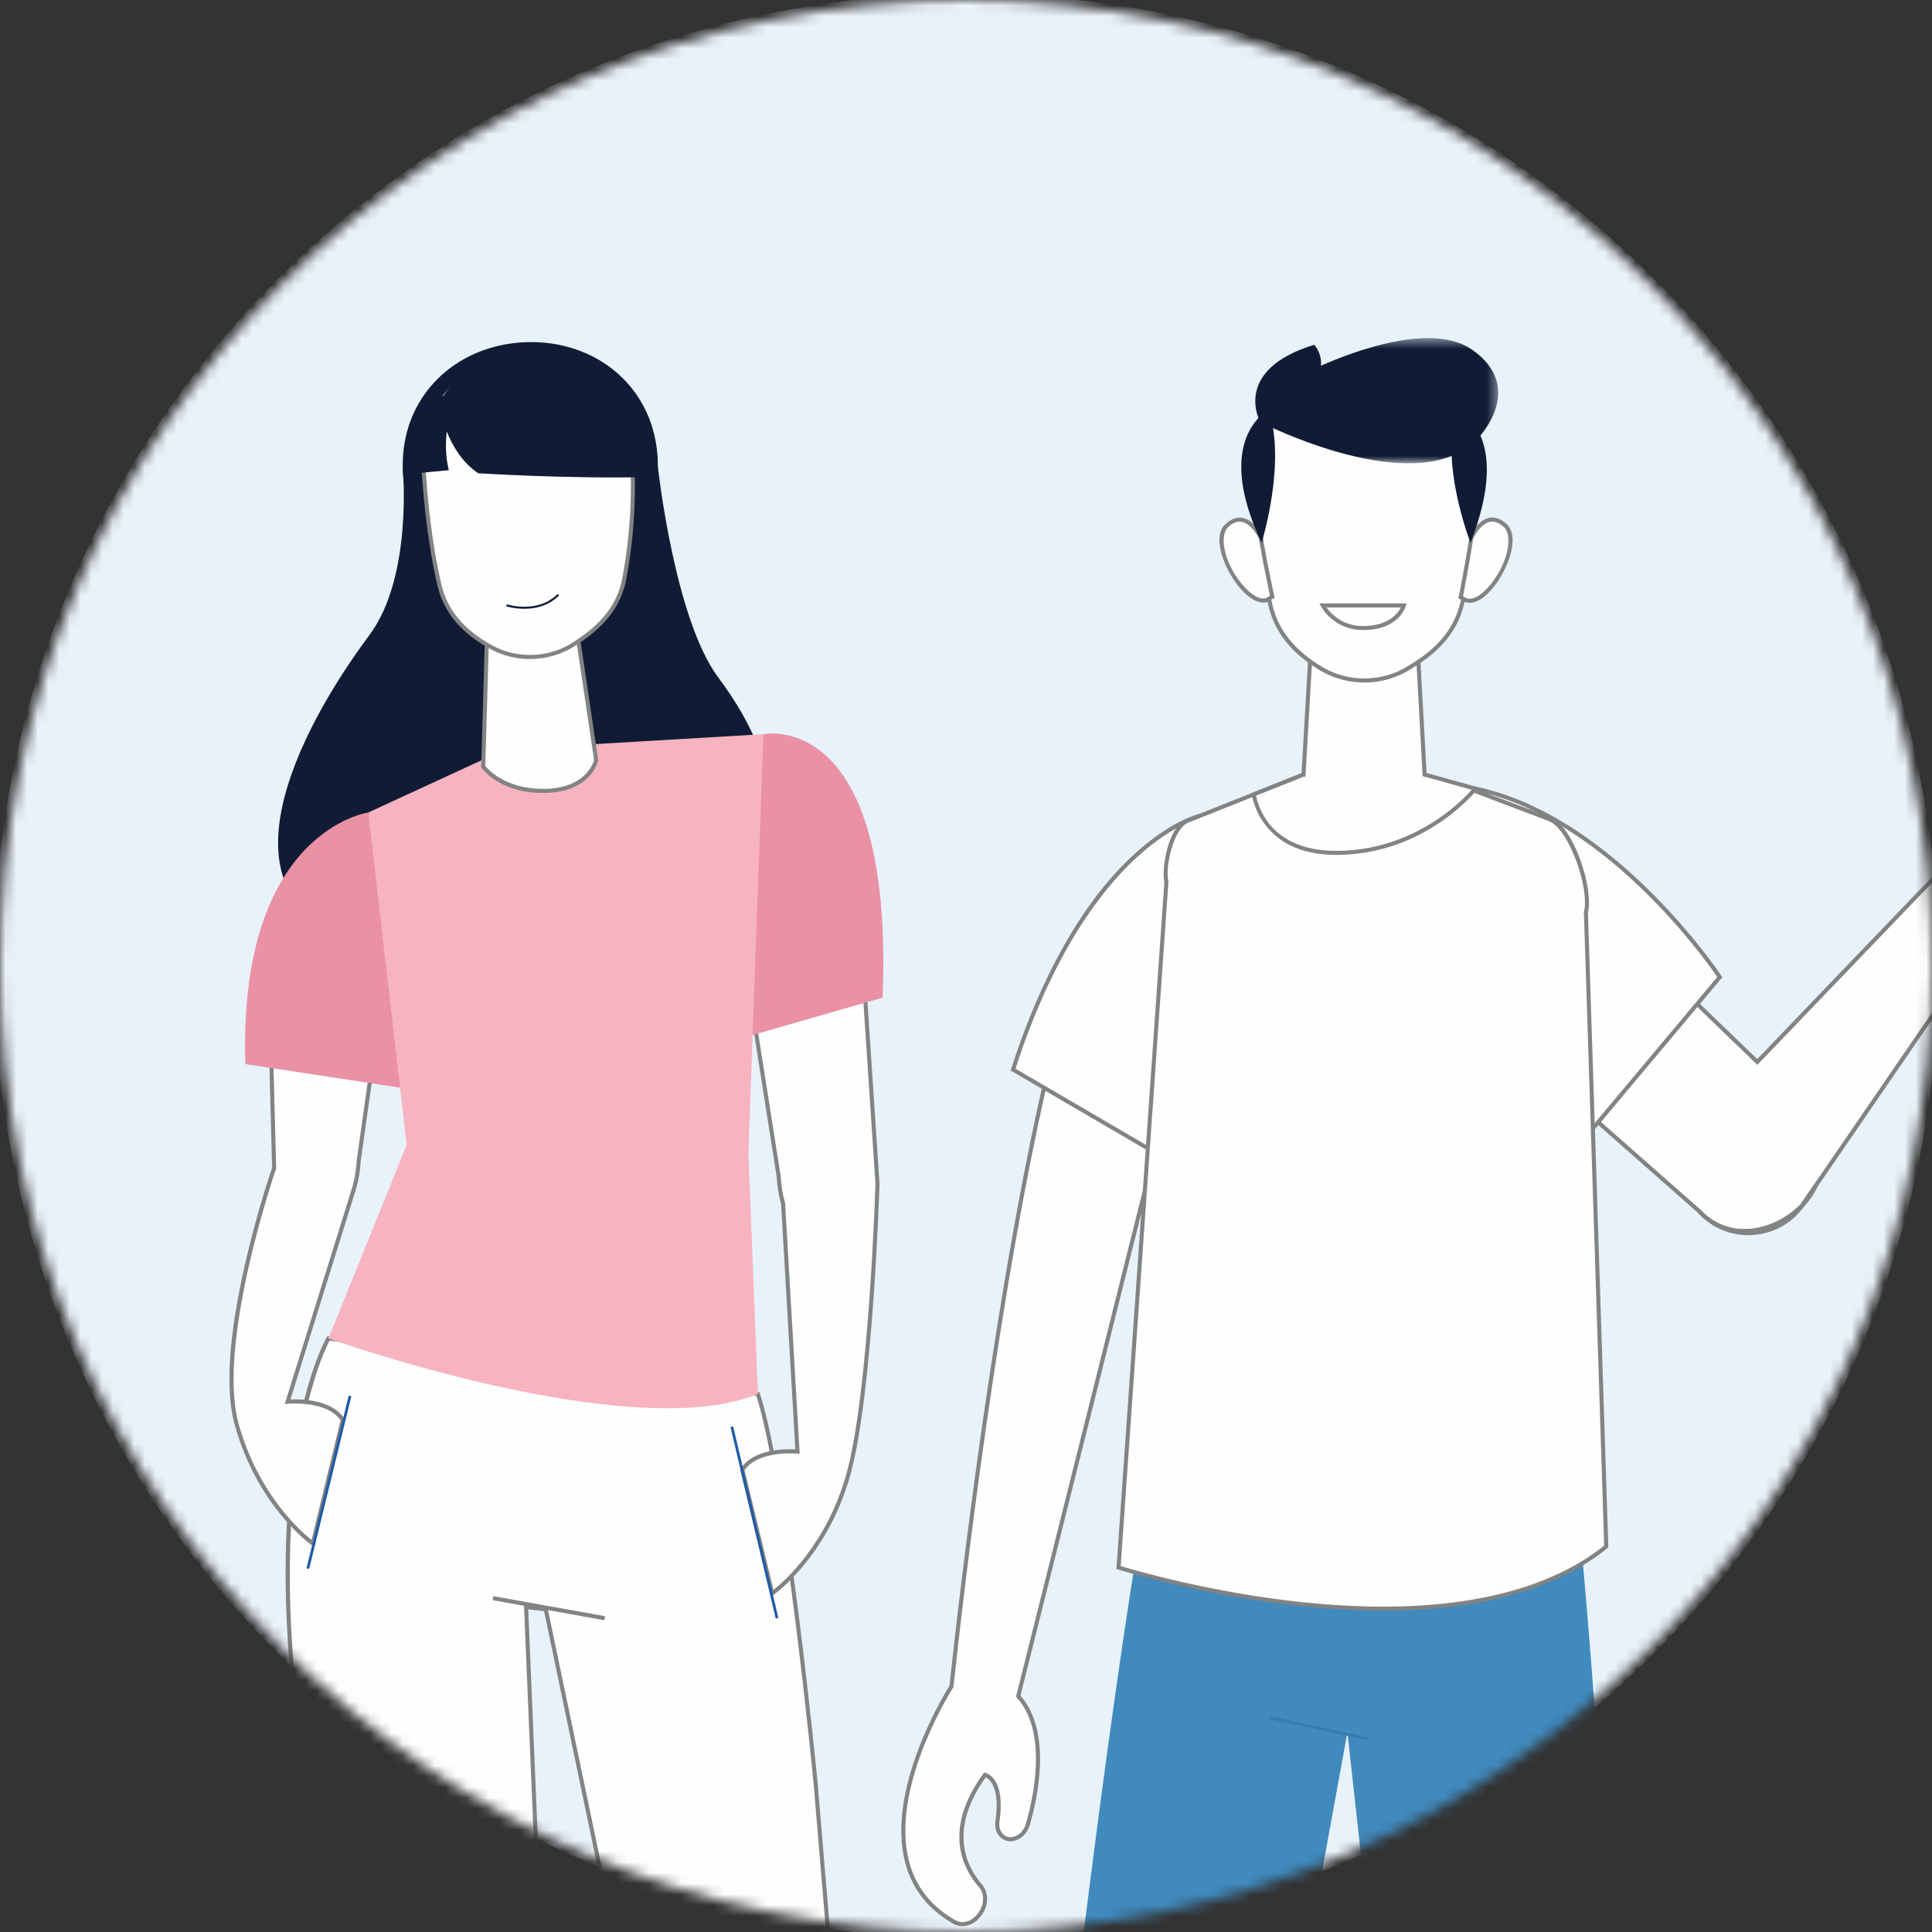 <svg width="180" height="180" viewBox="0 0 180 180" fill="none" xmlns="http://www.w3.org/2000/svg">
<rect x="0" y="0" width="180" height="180" fill="#333333" stroke="none"/>
<g clip-path="url(#clip0_7007_4563)">
<mask id="mask0_7007_4563" style="mask-type:alpha" maskUnits="userSpaceOnUse" x="0" y="0" width="180" height="180">
<path d="M90 180C139.706 180 180 139.706 180 90C180 40.294 139.706 0 90 0C40.294 0 0 40.294 0 90C0 139.706 40.294 180 90 180Z" fill="white"/>
</mask>
<g mask="url(#mask0_7007_4563)">
<path d="M90 180C139.706 180 180 139.706 180 90C180 40.294 139.706 0 90 0C40.294 0 0 40.294 0 90C0 139.706 40.294 180 90 180Z" fill="#E8F2FA" stroke="#EDF5FA" stroke-width="1.2"/>
<path fill-rule="evenodd" clip-rule="evenodd" d="M66.906 63.1C62.836 57.636 61.293 43.497 61.293 43.497L49.588 40.388L49.385 42.916L49.182 40.388L37.521 43.522C37.521 43.522 38.496 53.692 34.425 59.156C27.539 68.401 20.242 83.188 32.559 87.439C38.509 89.494 47.051 86.705 49.385 86.143C51.719 86.705 55.509 86.719 61.459 84.665C73.777 80.413 73.793 72.344 66.906 63.099" fill="#101C35"/>
<path fill-rule="evenodd" clip-rule="evenodd" d="M30.598 124.703C30.598 124.703 23.274 137.119 28.951 168.724C34.627 200.33 40.302 244.426 40.302 244.426L52.943 243.594L49.015 149.716L50.851 149.947L70.165 242.409L82.263 240.852L75.978 166.018C75.978 166.018 73.289 138.134 70.612 129.871L30.598 124.703V124.703Z" fill="#FEFEFE"/>
<path fill-rule="evenodd" clip-rule="evenodd" d="M30.702 124.907C30.02 126.199 23.817 139.06 29.138 168.691C34.568 198.931 40.066 241.137 40.467 244.226L52.746 243.416L48.816 149.501L51.008 149.776L51.036 149.907L70.315 242.2L82.06 240.688L75.79 166.033C75.763 165.76 73.096 138.334 70.469 130.043L30.702 124.907V124.907ZM40.137 244.627L40.115 244.45C40.058 244.01 34.374 199.997 28.765 168.758C27.145 159.732 25.601 146.52 27.459 134.832C28.573 127.822 30.359 124.735 30.434 124.606L30.498 124.499L30.622 124.515L70.756 129.699L70.792 129.811C73.445 138.001 76.139 165.721 76.166 166L82.466 241.018L70.016 242.62L69.98 242.449L50.693 150.118L49.214 149.932L53.14 243.77L40.137 244.625V244.627Z" fill="#828383"/>
<path fill-rule="evenodd" clip-rule="evenodd" d="M56.338 150.766L45.926 148.897Z" fill="#FEFEFE"/>
<path fill-rule="evenodd" clip-rule="evenodd" d="M56.304 150.953L45.893 149.084L45.96 148.71L56.372 150.579L56.304 150.953Z" fill="#828383"/>
<path fill-rule="evenodd" clip-rule="evenodd" d="M25.209 96.314L25.542 108.813C25.542 108.813 19.921 125.04 22.05 132.703C24.178 140.364 29.146 143.801 29.146 143.801L31.935 132.293C30.597 130.215 26.794 130.594 26.794 130.594L33.011 110.645C33.239 109.822 33.377 108.977 33.421 108.125L35.088 96.314H25.209V96.314Z" fill="#FEFEFE"/>
<path fill-rule="evenodd" clip-rule="evenodd" d="M25.404 96.502L25.732 108.844L25.722 108.876C25.666 109.038 20.144 125.135 22.232 132.652C24.059 139.23 28.044 142.698 29.031 143.475L31.732 132.33C30.431 130.446 26.85 130.781 26.813 130.785L26.527 130.813L26.613 130.539L32.83 110.59C33.053 109.788 33.189 108.953 33.233 108.115L34.87 96.504H25.404V96.502ZM29.266 144.113L29.038 143.957C28.989 143.922 23.989 140.393 21.868 132.752C20.977 129.546 21.295 124.529 22.814 117.844C23.513 114.785 24.36 111.762 25.352 108.785L25.014 96.124H35.307L33.609 108.151C33.564 109.012 33.424 109.866 33.193 110.697L27.057 130.388C27.984 130.341 30.912 130.354 32.095 132.191L32.139 132.258L32.12 132.337L29.266 144.114V144.113Z" fill="#828383"/>
<path fill-rule="evenodd" clip-rule="evenodd" d="M28.806 146.171L28.555 146.11L32.487 130.025L32.737 130.085L28.806 146.171Z" fill="#1E5CA5"/>
<path fill-rule="evenodd" clip-rule="evenodd" d="M34.311 75.7C34.311 75.7 22.183 77.375 22.858 99.141L39.467 101.665L34.311 75.7V75.7Z" fill="#EA91A6"/>
<path fill-rule="evenodd" clip-rule="evenodd" d="M80.443 90.549L81.754 110.302C81.754 110.302 81.173 129.685 79.046 137.348C76.917 145.01 71.948 148.446 71.948 148.446L69.159 136.938C70.498 134.86 74.3 135.241 74.3 135.241L72.958 112.133C72.729 111.311 72.591 110.466 72.547 109.613L69.824 92.299L80.444 90.549H80.443Z" fill="#FEFEFE"/>
<path fill-rule="evenodd" clip-rule="evenodd" d="M69.364 136.976L72.064 148.122C73.052 147.345 77.037 143.875 78.864 137.298C80.962 129.746 81.559 110.49 81.564 110.296L80.269 90.771L70.04 92.457L72.735 109.583C72.78 110.441 72.917 111.275 73.142 112.083L73.149 112.123L74.504 135.451L74.284 135.429C74.247 135.426 70.661 135.093 69.364 136.976V136.976ZM71.83 148.76L68.957 136.906L69.001 136.837C70.213 134.957 73.248 134.988 74.1 135.036L72.772 112.165C72.542 111.335 72.404 110.482 72.359 109.622L69.608 92.144L80.619 90.329L81.944 110.289C81.938 110.502 81.339 129.804 79.229 137.4C77.106 145.038 72.107 148.568 72.058 148.602L71.83 148.76V148.76Z" fill="#828383"/>
<path fill-rule="evenodd" clip-rule="evenodd" d="M72.27 150.795L68.056 132.953L68.306 132.894L72.521 150.737L72.27 150.795Z" fill="#1E5CA5"/>
<path fill-rule="evenodd" clip-rule="evenodd" d="M71.126 68.402C71.126 68.402 83.315 65.872 82.23 92.948L66.671 97.424L71.126 68.402V68.402Z" fill="#EA91A6"/>
<path fill-rule="evenodd" clip-rule="evenodd" d="M47.064 69.818L34.31 75.699L37.888 106.67L30.598 124.704C30.598 124.704 58.799 134.744 70.612 129.871L69.726 107.428L71.126 68.401L47.064 69.819V69.818Z" fill="#F7B3BF"/>
<path fill-rule="evenodd" clip-rule="evenodd" d="M55.495 70.494L53.726 58.599C53.726 58.599 52.398 60.055 50.581 60.461C48.763 60.867 46.953 59.862 46.931 59.85C46.907 59.839 45.392 58.667 45.392 58.667L45.032 71.021C45.037 71.153 45.028 71.282 45.013 71.409C45.013 71.409 46.647 73.772 50.803 73.685C54.959 73.601 55.536 70.834 55.536 70.834C55.514 70.721 55.501 70.608 55.495 70.494" fill="#FEFEFE"/>
<path fill-rule="evenodd" clip-rule="evenodd" d="M45.209 71.356C45.484 71.7 47.163 73.572 50.798 73.496C54.514 73.42 55.26 71.13 55.342 70.828C55.324 70.724 55.312 70.618 55.306 70.513L53.593 58.995C53.106 59.447 52.01 60.334 50.622 60.644C48.816 61.049 47.04 60.123 46.842 60.017C46.825 60.008 46.807 59.998 45.57 59.042L45.222 71.026C45.226 71.121 45.222 71.23 45.209 71.354V71.356ZM50.582 73.877C46.538 73.877 44.923 71.615 44.856 71.516L44.815 71.457L44.824 71.386C44.841 71.249 44.847 71.135 44.844 71.028L45.213 58.288L45.507 58.515C46.091 58.966 46.98 59.652 47.036 59.693C47.207 59.784 48.87 60.649 50.539 60.275C52.274 59.887 53.572 58.484 53.585 58.47L53.854 58.177L55.684 70.485C55.687 70.58 55.701 70.682 55.722 70.796L55.729 70.834L55.721 70.871C55.716 70.901 55.558 71.624 54.865 72.357C54.235 73.024 53.019 73.828 50.806 73.876L50.581 73.877" fill="#828383"/>
<path fill-rule="evenodd" clip-rule="evenodd" d="M61.283 42.93C61.532 49.763 56.416 55.496 49.856 55.736C43.297 55.974 37.778 50.628 37.529 43.794C37.282 36.961 42.428 32.119 48.988 31.88C55.548 31.641 61.035 36.097 61.285 42.93" fill="#101C35"/>
<path fill-rule="evenodd" clip-rule="evenodd" d="M58.941 43.647C59.061 47.085 58.801 50.527 58.164 53.908C57.692 56.406 56.177 58.192 53.995 59.666L53.598 59.936C52.453 60.701 51.121 61.14 49.745 61.206C48.369 61.271 47.001 60.96 45.788 60.307C43.318 58.963 41.555 57.136 40.937 54.499C39.812 49.702 39.515 44.353 39.515 44.353C39.515 44.353 38.233 33.964 48.718 33.785C59.201 33.606 58.941 43.647 58.941 43.647" fill="#FEFEFE"/>
<path fill-rule="evenodd" clip-rule="evenodd" d="M48.992 33.973C48.901 33.973 48.812 33.973 48.721 33.975C45.684 34.027 43.359 34.954 41.814 36.731C39.178 39.761 39.699 44.286 39.702 44.331C39.707 44.397 40.014 49.731 41.121 54.456C41.681 56.844 43.237 58.704 45.88 60.14C48.26 61.434 51.248 61.293 53.492 59.778L53.889 59.508C56.255 57.91 57.554 56.121 57.978 53.874C58.417 51.555 58.905 47.9 58.751 43.654V43.642C58.752 43.599 58.825 39.35 56.019 36.521C54.341 34.83 51.977 33.973 48.992 33.973V33.973ZM49.379 61.4C48.093 61.403 46.828 61.084 45.697 60.473C42.956 58.981 41.338 57.042 40.752 54.542C39.638 49.783 39.329 44.417 39.325 44.364C39.303 44.184 38.78 39.644 41.525 36.486C43.145 34.622 45.564 33.65 48.714 33.595C51.932 33.538 54.486 34.436 56.291 36.258C59.183 39.176 59.137 43.392 59.13 43.647C59.248 47.097 58.986 50.55 58.35 53.944C57.906 56.295 56.556 58.165 54.1 59.823L53.703 60.092C52.424 60.948 50.918 61.404 49.379 61.4" fill="#828383"/>
<path fill-rule="evenodd" clip-rule="evenodd" d="M48.854 56.719C47.93 56.719 47.244 56.505 47.231 56.501C47.219 56.497 47.208 56.491 47.198 56.483C47.188 56.475 47.181 56.465 47.175 56.454C47.169 56.443 47.166 56.431 47.164 56.419C47.163 56.406 47.165 56.394 47.169 56.382C47.172 56.37 47.178 56.358 47.187 56.349C47.195 56.339 47.205 56.331 47.216 56.325C47.227 56.32 47.239 56.316 47.252 56.315C47.264 56.314 47.277 56.316 47.289 56.32C47.316 56.328 50.063 57.179 51.904 55.389C51.922 55.372 51.946 55.362 51.971 55.362C51.996 55.362 52.021 55.372 52.039 55.389C52.056 55.408 52.066 55.432 52.066 55.457C52.066 55.482 52.055 55.507 52.038 55.524C51.052 56.484 49.821 56.719 48.854 56.719V56.719ZM51.113 32.344C51.113 32.344 44.11 32.067 41.382 36.842C38.421 37.906 38.772 44.094 38.772 44.094L41.818 43.806C41.5 42.549 41.498 41.307 41.627 40.218C42.171 41.551 43.087 43.133 44.564 44.094C44.564 44.094 53.033 44.629 60.58 44.445C60.58 44.445 61.294 32.942 51.113 32.343" fill="#101C35"/>
<path fill-rule="evenodd" clip-rule="evenodd" d="M108.54 130.002C101.681 162.614 93.121 250.999 93.121 250.999L109.122 251.363L130.423 134.597C130.423 134.597 109.689 124.528 108.538 130" fill="#408ABE"/>
<path fill-rule="evenodd" clip-rule="evenodd" d="M145.794 130.001C150.749 168.155 152.831 251 152.831 251L135.502 251.364L122.822 136.934C122.822 136.934 145.061 124.367 145.794 130.001Z" fill="#408ABE"/>
<path fill-rule="evenodd" clip-rule="evenodd" d="M127.42 162.119L118.311 160.168L118.362 159.921L127.473 161.873L127.42 162.119Z" fill="#387CA8"/>
<path fill-rule="evenodd" clip-rule="evenodd" d="M199.544 72.682C199.545 72.814 199.515 72.944 199.456 73.063C199.397 73.181 199.311 73.284 199.206 73.364L193.801 78.19C193.801 78.19 192.101 81.868 187.245 84.11L169.166 110.464L168.21 111.858C168.124 112.004 168.033 112.143 167.935 112.28C167.816 112.409 167.69 112.533 167.558 112.651C166.104 113.964 164.3 114.702 162.551 114.702C161.761 114.708 160.979 114.549 160.254 114.235C159.53 113.921 158.879 113.459 158.344 112.878C158.33 112.869 158.318 112.857 158.308 112.843L142.965 99.329L153.3 88.891L163.722 98.943L181.384 80.539C181.384 80.539 180.457 77.275 182.942 70.014C183.096 69.56 183.518 69.247 183.997 69.219L184.063 69.217C184.735 69.217 185.281 69.777 185.25 70.459L185.031 73.818L189.245 64.052C189.435 63.64 189.95 63.163 190.496 63.358C190.985 63.494 191.263 63.9 191.263 64.297C191.263 64.393 191.246 64.488 191.213 64.577L188.616 71.662L193.213 64.009C193.438 63.638 193.915 63.506 194.296 63.713C194.476 63.812 194.612 63.975 194.677 64.17C194.741 64.365 194.73 64.577 194.645 64.764L190.642 73.469L195.363 66.894C195.496 66.705 195.697 66.574 195.923 66.529C196.15 66.484 196.386 66.527 196.581 66.65C196.777 66.773 196.918 66.966 196.976 67.19C197.033 67.414 197.003 67.651 196.891 67.853L192.748 75.485L198.292 71.931C198.422 71.863 198.567 71.829 198.714 71.832C198.861 71.836 199.004 71.878 199.13 71.954C199.256 72.029 199.36 72.136 199.433 72.263C199.506 72.391 199.544 72.535 199.544 72.682" fill="#FEFEFE"/>
<path fill-rule="evenodd" clip-rule="evenodd" d="M143.242 99.319L158.474 112.736L158.482 112.747C158.999 113.31 159.628 113.759 160.329 114.063C161.03 114.367 161.787 114.52 162.551 114.512C164.244 114.512 166.023 113.781 167.433 112.51C167.581 112.375 167.696 112.262 167.795 112.152C167.879 112.034 167.966 111.901 168.047 111.762L187.119 83.96L187.166 83.937C191.897 81.754 193.613 78.147 193.631 78.11L193.646 78.075L193.676 78.049L199.08 73.223C199.199 73.136 199.286 73.012 199.327 72.871C199.369 72.73 199.363 72.579 199.311 72.442C199.276 72.355 199.224 72.276 199.157 72.211C199.09 72.146 199.01 72.095 198.923 72.063C198.835 72.03 198.742 72.017 198.648 72.023C198.555 72.029 198.464 72.055 198.381 72.099L192.231 76.042L196.724 67.762C196.771 67.677 196.799 67.583 196.808 67.487C196.817 67.39 196.807 67.293 196.777 67.2C196.747 67.108 196.698 67.023 196.634 66.95C196.57 66.877 196.492 66.818 196.405 66.776C196.254 66.703 196.082 66.686 195.919 66.728C195.756 66.769 195.614 66.867 195.516 67.004L190.797 73.58L190.47 73.389L194.473 64.685C194.541 64.542 194.551 64.379 194.501 64.229C194.451 64.079 194.346 63.954 194.207 63.88C194.065 63.803 193.9 63.784 193.744 63.826C193.589 63.869 193.457 63.97 193.374 64.108L188.78 71.758L188.44 71.596L191.035 64.512C191.061 64.443 191.075 64.37 191.075 64.297C191.075 64.016 190.878 63.66 190.445 63.54C189.998 63.381 189.57 63.798 189.419 64.132L184.77 74.9L185.061 70.447C185.068 70.313 185.047 70.179 184.999 70.053C184.952 69.927 184.879 69.812 184.786 69.715C184.693 69.617 184.581 69.539 184.456 69.486C184.332 69.433 184.199 69.406 184.064 69.407C184.028 69.407 184.013 69.409 183.998 69.409C183.803 69.422 183.615 69.492 183.459 69.61C183.303 69.729 183.185 69.891 183.121 70.076C180.691 77.177 181.557 80.455 181.566 80.488L181.595 80.591L181.521 80.67L163.728 99.21L153.303 89.157L143.242 99.319V99.319ZM162.551 114.889C161.738 114.898 160.933 114.736 160.186 114.414C159.439 114.092 158.769 113.617 158.217 113.02C158.2 113.006 158.185 112.991 158.172 112.975L142.689 99.337L153.297 88.624L163.718 98.674L181.176 80.481C181.036 79.851 180.504 76.554 182.762 69.951C182.85 69.692 183.014 69.466 183.233 69.301C183.451 69.137 183.714 69.042 183.987 69.029L184.031 69.216L184.02 69.028L184.064 69.026C184.443 69.026 184.795 69.177 185.059 69.453C185.321 69.726 185.456 70.087 185.439 70.465L185.292 72.736L189.072 63.976C189.291 63.5 189.893 62.941 190.559 63.178C191.08 63.323 191.454 63.784 191.454 64.296C191.453 64.414 191.432 64.53 191.392 64.641L189.479 69.856L193.051 63.911C193.183 63.691 193.393 63.531 193.64 63.462C193.886 63.393 194.15 63.421 194.376 63.541C194.603 63.66 194.774 63.862 194.857 64.104C194.939 64.347 194.925 64.611 194.817 64.844L191.638 71.757L195.209 66.782C195.358 66.573 195.577 66.424 195.825 66.36C196.074 66.296 196.338 66.322 196.569 66.433C196.755 66.523 196.911 66.663 197.021 66.838C197.131 67.012 197.19 67.214 197.191 67.42C197.191 67.603 197.145 67.784 197.056 67.944L193.267 74.927L198.19 71.771C198.32 71.701 198.463 71.658 198.611 71.647C198.758 71.635 198.906 71.655 199.045 71.705C199.184 71.755 199.311 71.834 199.418 71.936C199.524 72.039 199.608 72.163 199.663 72.3C199.747 72.512 199.76 72.746 199.698 72.965C199.636 73.185 199.503 73.377 199.321 73.514L193.957 78.305C193.757 78.716 191.999 82.105 187.372 84.259L168.368 111.965C168.281 112.111 168.188 112.253 168.09 112.391C167.962 112.531 167.827 112.665 167.685 112.791C166.209 114.125 164.337 114.89 162.551 114.89V114.889Z" fill="#828383"/>
<path fill-rule="evenodd" clip-rule="evenodd" d="M169.167 110.464C168.861 111.134 168.445 111.747 167.936 112.279C168.033 112.143 168.125 112.004 168.21 111.857L169.167 110.462V110.464Z" fill="#FEFEFE"/>
<path fill-rule="evenodd" clip-rule="evenodd" d="M168.071 112.41L167.781 112.168C167.878 112.033 167.965 111.9 168.047 111.763L169.011 110.357L169.339 110.541C169.024 111.231 168.596 111.863 168.071 112.41" fill="#828383"/>
<path fill-rule="evenodd" clip-rule="evenodd" d="M167.936 112.279C167.366 113.087 166.61 113.746 165.732 114.2C164.853 114.655 163.879 114.89 162.89 114.888C161.505 114.889 160.161 114.421 159.076 113.56C158.813 113.354 158.568 113.126 158.344 112.878C158.879 113.459 159.53 113.921 160.254 114.235C160.979 114.549 161.762 114.707 162.551 114.7C164.302 114.7 166.104 113.963 167.558 112.651C167.69 112.533 167.816 112.409 167.936 112.279" fill="#FEFEFE"/>
<path fill-rule="evenodd" clip-rule="evenodd" d="M162.889 115.077C161.461 115.08 160.075 114.598 158.958 113.708C158.687 113.496 158.434 113.26 158.202 113.005L158.481 112.747C158.998 113.31 159.627 113.758 160.328 114.062C161.029 114.366 161.786 114.519 162.55 114.511C164.243 114.511 166.023 113.781 167.433 112.51C167.559 112.397 167.68 112.278 167.794 112.152L168.09 112.389C167.501 113.22 166.722 113.899 165.817 114.366C164.912 114.834 163.908 115.078 162.889 115.077" fill="#828383"/>
<path fill-rule="evenodd" clip-rule="evenodd" d="M136.341 73.283C149.894 75.305 160.229 91.035 160.229 91.035L147.184 106.593L137.369 90.015L136.341 73.283V73.283Z" fill="#FEFEFE"/>
<path fill-rule="evenodd" clip-rule="evenodd" d="M137.556 89.957L147.211 106.265L159.993 91.022C159.017 89.59 149.135 75.537 136.545 73.505L137.556 89.957V89.957ZM147.158 106.919L137.184 90.072L137.18 90.026L136.139 73.06L136.369 73.094C149.851 75.106 160.285 90.773 160.388 90.931L160.466 91.048L160.375 91.156L147.158 106.919V106.919Z" fill="#828383"/>
<path fill-rule="evenodd" clip-rule="evenodd" d="M94.867 158.032C97.842 161.305 96.496 167.443 95.758 169.991C95.66 170.325 95.48 170.629 95.233 170.874C95.003 171.107 94.71 171.267 94.39 171.334C93.475 171.506 92.781 170.715 92.93 169.692C93.51 165.717 91.768 165.358 91.768 165.358C88.03 170.493 89.891 174.028 91.346 175.688C91.942 176.37 91.927 177.519 91.273 178.357L91.195 178.459C90.601 179.219 89.662 179.481 88.96 179.089C78.731 173.367 87.925 158.272 88.645 157.123C89.463 149.503 92.875 119.477 97.993 98.245L108.899 102.025L94.867 158.032V158.032Z" fill="#FEFEFE"/>
<path fill-rule="evenodd" clip-rule="evenodd" d="M98.129 98.493C93.094 119.474 89.742 148.672 88.833 157.143L88.828 157.186L88.805 157.223C88.204 158.179 82.992 166.77 84.685 173.387C85.298 175.783 86.766 177.646 89.052 178.924C89.674 179.271 90.512 179.026 91.046 178.342L91.124 178.24C91.716 177.482 91.75 176.438 91.202 175.813C89.717 174.118 87.796 170.491 91.615 165.247L91.687 165.149L91.806 165.174C91.884 165.189 93.717 165.615 93.117 169.719C93.05 170.184 93.178 170.624 93.461 170.896C93.579 171.008 93.721 171.089 93.877 171.133C94.032 171.177 94.197 171.182 94.355 171.147C94.625 171.094 94.883 170.954 95.1 170.74C95.322 170.52 95.487 170.242 95.576 169.937C96.292 167.465 97.642 161.367 94.727 158.158L94.658 158.085L108.673 102.148L98.129 98.491V98.493ZM89.665 179.459C89.387 179.459 89.113 179.394 88.868 179.255C86.489 177.924 84.957 175.981 84.319 173.481C82.606 166.79 87.753 158.197 88.461 157.059C89.38 148.498 92.75 119.184 97.809 98.201L97.859 97.998L109.125 101.902L95.076 157.979C98.031 161.346 96.669 167.527 95.941 170.041C95.834 170.407 95.636 170.74 95.366 171.008C95.11 171.268 94.783 171.445 94.425 171.519C94.208 171.565 93.983 171.557 93.769 171.496C93.555 171.435 93.36 171.323 93.199 171.169C92.822 170.806 92.656 170.257 92.743 169.663C93.199 166.539 92.18 165.757 91.837 165.586C88.286 170.554 90.089 173.965 91.488 175.562C92.152 176.322 92.125 177.573 91.421 178.473L91.344 178.573C90.9 179.144 90.27 179.458 89.665 179.458V179.459Z" fill="#828383"/>
<path fill-rule="evenodd" clip-rule="evenodd" d="M111.794 76.008C111.794 76.008 101.189 78.428 94.386 99.656L111.378 109.579L115.373 95.476L111.795 76.008H111.794Z" fill="#FEFEFE"/>
<path fill-rule="evenodd" clip-rule="evenodd" d="M94.613 99.568L111.263 109.293L115.178 95.466L111.645 76.248C110.979 76.456 108.644 77.328 105.742 80.036C102.587 82.981 98.1 88.758 94.613 99.568V99.568ZM111.493 109.866L94.159 99.741L94.205 99.597C96.152 93.522 99.693 85.147 105.512 79.733C109.01 76.477 111.641 75.85 111.751 75.824L111.944 75.779L115.567 95.485L111.494 109.866H111.493Z" fill="#828383"/>
<path fill-rule="evenodd" clip-rule="evenodd" d="M136.341 73.282L144.351 76.317C146.444 77.085 148.306 82.856 147.757 85.018L149.654 144.084C135.175 155.862 104.215 146.042 104.215 146.042L108.673 82.166C108.337 80.663 109.174 77.052 110.605 76.482L121.424 72.175L136.341 73.282V73.282Z" fill="#FEFEFE"/>
<path fill-rule="evenodd" clip-rule="evenodd" d="M104.412 145.906C105.51 146.241 112.807 148.395 121.529 149.292C137.153 150.898 145.336 147.314 149.459 143.995L147.566 84.997L147.573 84.971C148.124 82.796 146.185 77.193 144.283 76.495L136.299 73.469L121.452 72.368L110.675 76.658C109.389 77.169 108.526 80.649 108.857 82.125L108.862 82.152L108.86 82.18L104.412 145.906V145.906ZM128.859 150.067C126.604 150.067 124.151 149.943 121.483 149.669C112.024 148.694 104.233 146.248 104.155 146.223L104.014 146.178L108.481 82.18C108.171 80.702 108.947 76.937 110.533 76.306L121.394 71.983L136.407 73.105L144.417 76.14C145.843 76.664 146.854 79.069 147.222 80.079C147.925 82.013 148.208 83.954 147.946 85.037L149.844 144.171L149.772 144.23C146.315 147.042 140.004 150.066 128.859 150.067V150.067Z" fill="#828383"/>
<path fill-rule="evenodd" clip-rule="evenodd" d="M137.449 73.477C137.449 73.477 132.769 79.478 124.455 79.46C117.454 79.449 116.817 74.007 116.817 74.007L121.424 72.174H121.445L122.112 60.595C122.112 60.595 124.305 61.873 124.329 61.885C124.352 61.9 126.198 63.014 128.105 62.661C130.011 62.307 132.107 60.842 132.107 60.842L132.726 72.164L137.449 73.477V73.477Z" fill="#FEFEFE"/>
<path fill-rule="evenodd" clip-rule="evenodd" d="M117.029 74.127C117.184 74.987 118.261 79.26 124.457 79.27H124.493C131.687 79.27 136.17 74.652 137.115 73.581L132.545 72.309L131.938 61.183C131.297 61.595 129.674 62.561 128.14 62.846C126.141 63.217 124.243 62.054 124.225 62.043L122.284 60.913L121.625 72.364H121.462L117.029 74.127ZM124.493 79.649H124.456C117.368 79.638 116.637 74.086 116.631 74.03L116.614 73.885L121.264 72.034L121.941 60.275L122.208 60.431L124.423 61.72C124.45 61.736 126.245 62.812 128.071 62.474C129.915 62.132 131.98 60.701 132 60.686L132.279 60.491L132.909 72.017L137.773 73.37L137.6 73.593C137.553 73.654 132.779 79.649 124.493 79.649V79.649Z" fill="#828383"/>
<path fill-rule="evenodd" clip-rule="evenodd" d="M137.441 45.478C137.441 49.78 136.844 53.492 136.246 56.127C135.661 58.707 134.015 60.51 131.689 61.962L131.265 62.226C130.044 62.979 128.641 63.386 127.207 63.401C125.773 63.418 124.361 63.043 123.124 62.317C120.604 60.825 118.838 58.858 118.296 56.089C117.308 51.055 117.2 45.478 117.2 45.478C117.2 45.478 116.261 34.617 127.176 34.829C138.093 35.039 137.442 45.478 137.442 45.478" fill="#FEFEFE"/>
<path fill-rule="evenodd" clip-rule="evenodd" d="M126.866 35.016C123.849 35.016 121.497 35.893 119.874 37.629C117.015 40.685 117.384 45.414 117.388 45.462C117.39 45.53 117.508 51.094 118.481 56.053C118.974 58.562 120.524 60.559 123.221 62.155C125.651 63.594 128.77 63.559 131.163 62.065L131.589 61.802C134.113 60.227 135.534 58.411 136.062 56.087C136.846 52.605 137.245 49.047 137.253 45.478V45.467C137.255 45.422 137.493 41 134.677 37.947C132.943 36.066 130.419 35.081 127.173 35.019C127.071 35.017 126.968 35.016 126.866 35.016V35.016ZM127.118 63.59C125.68 63.593 124.267 63.21 123.027 62.481C120.233 60.827 118.624 58.746 118.11 56.125C117.13 51.134 117.012 45.539 117.011 45.483C116.994 45.295 116.62 40.553 119.595 37.371C121.35 35.496 123.903 34.58 127.181 34.64C130.533 34.705 133.151 35.731 134.959 37.693C137.857 40.839 137.647 45.224 137.631 45.485C137.631 49.942 136.978 53.756 136.431 56.17C135.879 58.599 134.404 60.49 131.789 62.121L131.365 62.387C130.089 63.177 128.618 63.594 127.118 63.59Z" fill="#828383"/>
<path fill-rule="evenodd" clip-rule="evenodd" d="M118.391 55.678C116.467 57.339 112.417 50.762 114.28 48.989C116.143 47.216 117.46 50.102 117.46 50.102L117.837 52.18L118.4 54.976L118.546 55.604L118.391 55.678V55.678Z" fill="#FEFEFE"/>
<path fill-rule="evenodd" clip-rule="evenodd" d="M115.496 48.603C115.141 48.603 114.776 48.779 114.411 49.127C113.558 49.939 114.047 52.597 115.936 54.678C116.375 55.162 117.481 56.215 118.267 55.536L118.327 55.5L118.216 55.02L117.653 52.217L117.278 50.16C117.195 49.991 116.584 48.792 115.701 48.623C115.634 48.61 115.565 48.604 115.496 48.603V48.603ZM117.683 56.139C117.079 56.139 116.376 55.729 115.655 54.933C114.164 53.289 112.837 50.103 114.15 48.853C114.681 48.347 115.226 48.145 115.773 48.251C116.912 48.471 117.604 49.96 117.633 50.023L117.646 50.068L118.024 52.146L118.587 54.94L118.765 55.71L118.496 55.84C118.269 56.033 117.981 56.139 117.683 56.139" fill="#828383"/>
<path fill-rule="evenodd" clip-rule="evenodd" d="M136.241 55.717C138.193 57.344 142.129 50.699 140.236 48.959C138.344 47.217 137.076 50.124 137.076 50.124L136.734 52.209L136.22 55.016L136.086 55.646L136.241 55.717V55.717Z" fill="#FEFEFE"/>
<path fill-rule="evenodd" clip-rule="evenodd" d="M136.302 55.537L136.362 55.57C137.16 56.237 138.247 55.165 138.679 54.675C140.531 52.56 140.975 49.896 140.108 49.098C139.665 48.691 139.228 48.528 138.81 48.617C137.93 48.801 137.339 50.008 137.258 50.181L136.921 52.239L136.406 55.05L136.302 55.537ZM136.933 56.164C136.645 56.164 136.377 56.071 136.14 55.879L135.87 55.754L136.034 54.976L136.547 52.175L136.903 50.049C136.93 49.986 137.596 48.485 138.731 48.245C139.277 48.131 139.827 48.324 140.364 48.819C141.699 50.045 140.426 53.255 138.964 54.925C138.247 55.742 137.543 56.164 136.933 56.164V56.164Z" fill="#828383"/>
<path fill-rule="evenodd" clip-rule="evenodd" d="M123.242 56.409H130.795C130.795 56.409 130.198 58.515 127.019 58.515C124.355 58.515 123.242 56.409 123.242 56.409Z" fill="#FEFEFE"/>
<path fill-rule="evenodd" clip-rule="evenodd" d="M123.588 56.599C123.978 57.142 124.494 57.583 125.091 57.883C125.689 58.184 126.35 58.335 127.019 58.324C129.376 58.324 130.245 57.123 130.511 56.597H123.588V56.599ZM127.019 58.703C124.272 58.703 123.123 56.586 123.075 56.496L122.929 56.218H131.047L130.978 56.46C130.952 56.551 130.303 58.703 127.018 58.703H127.019Z" fill="#828383"/>
<path fill-rule="evenodd" clip-rule="evenodd" d="M117.544 50.568C117.544 50.568 119.873 43.062 118.187 38.204C118.187 38.204 112.922 40.814 117.546 50.568H117.544ZM137.002 50.568C137.002 50.568 134.065 43.062 135.751 38.204C135.751 38.204 141.05 40.217 137.004 50.568" fill="#101C35"/>
<mask id="mask1_7007_4563" style="mask-type:alpha" maskUnits="userSpaceOnUse" x="117" y="31" width="23" height="13">
<path d="M117.416 31.5H139.584V43.165H117.416V31.5Z" fill="white"/>
</mask>
<g mask="url(#mask1_7007_4563)">
<path fill-rule="evenodd" clip-rule="evenodd" d="M117.416 39.325C117.416 39.325 132.004 46.81 137.657 40.879C137.657 40.879 142.29 36.215 137.19 32.608C132.092 29.003 120.401 35.344 120.401 35.344C120.401 35.344 117.79 35.967 117.416 39.325Z" fill="#101C35"/>
</g>
<path fill-rule="evenodd" clip-rule="evenodd" d="M117.416 39.324C117.416 39.324 114.693 34.499 122.441 32.122C122.441 32.122 124.323 34.055 121.628 36.6C118.932 39.142 117.415 39.324 117.415 39.324" fill="#101C35"/>
</g>
</g>
<defs>
<clipPath id="clip0_7007_4563">
<rect width="180" height="180" fill="white"/>
</clipPath>
</defs>
</svg>
